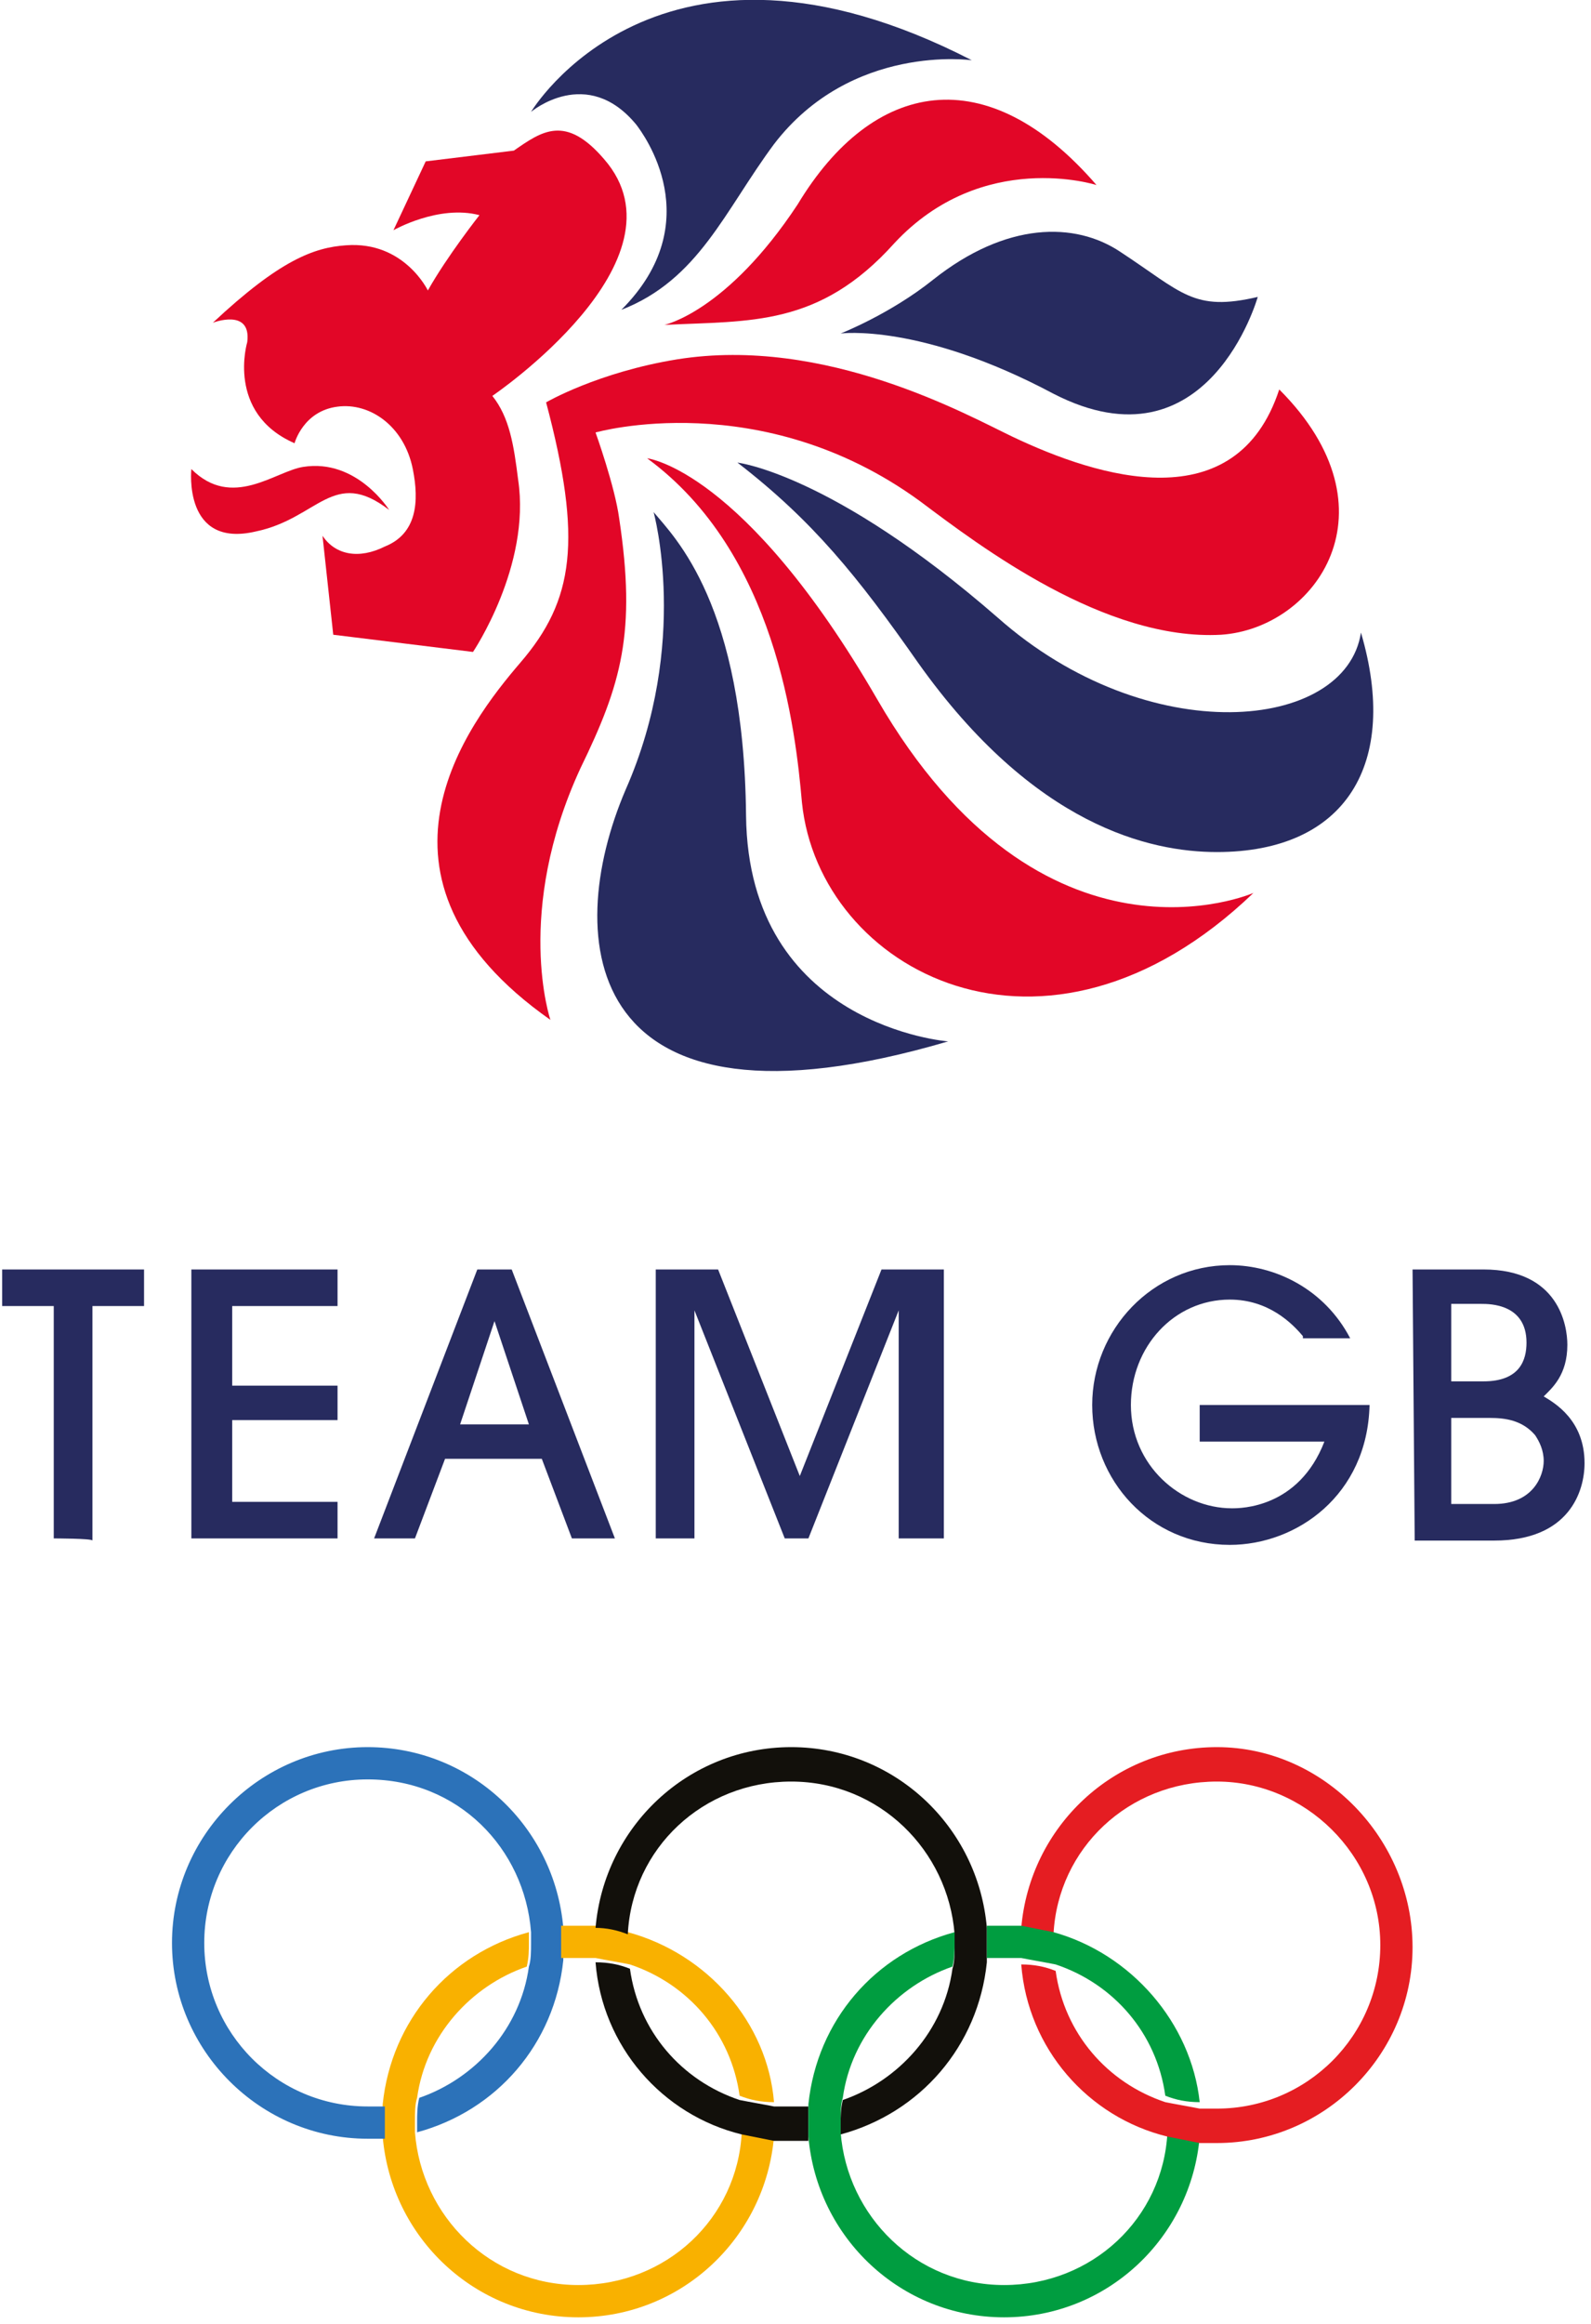 <?xml version="1.0" encoding="utf-8"?>
<!-- Generator: Adobe Illustrator 28.0.0, SVG Export Plug-In . SVG Version: 6.00 Build 0)  -->
<svg version="1.1" id="logo_TeamGB" xmlns="http://www.w3.org/2000/svg" xmlns:xlink="http://www.w3.org/1999/xlink" x="0px"
	 y="0px" viewBox="0 0 74 108" style="enable-background:new 0 0 74 108;" xml:space="preserve">
<style type="text/css">
	.st0{fill:#E20627;}
	.st1{fill:#272B5F;}
	.st2{fill:#F9B100;}
	.st3{fill:#2C72B9;}
	.st4{fill:#12100B;}
	.st5{fill:#009D40;}
	.st6{fill:#E51D22;}
</style>
<path class="st0" d="M25.6,47.4c0,0-1.7-5,1.4-11.7c1.9-3.9,2.6-6.3,1.8-11.6c-0.2-1.5-1.1-4-1.1-4s7.7-2.2,15.1,3.2
	c2.8,2.1,8.6,6.5,14,6.2c4.4-0.3,8.3-5.8,2.7-11.4c-2,6.1-8.4,4.1-12.4,2.2c-2.1-1-8.7-4.7-15.6-3.6c-3.7,0.6-6.1,2-6.1,2
	c1.7,6.4,1.3,9.2-1.2,12.1C21.8,33.6,16.2,40.8,25.6,47.4L25.6,47.4z"/>
<path class="st0" d="M18.1,23.7c0,0-1.5-2.4-4-2c-1.3,0.2-3.3,2-5.2,0.1c0,0-0.4,3.7,3,2.9C14.8,24.1,15.5,21.7,18.1,23.7L18.1,23.7
	z"/>
<path class="st0" d="M23.9,7c1.3-0.9,2.4-1.7,4.2,0.4c4.1,4.7-5.2,11-5.2,11c0.8,1,1,2.3,1.2,3.9c0.6,4-2.1,8-2.1,8l-6.5-0.8
	L15,24.9c0.6,0.9,1.7,1.1,2.9,0.5c1.5-0.6,1.6-2.1,1.3-3.6c-0.4-2-2-3.1-3.5-2.9c-1.6,0.2-2,1.7-2,1.7c-3.2-1.4-2.2-4.7-2.2-4.7
	c0.2-1.6-1.6-0.9-1.6-0.9c3.1-2.9,4.7-3.5,6.2-3.6c2.7-0.2,3.8,2.1,3.8,2.1c0.9-1.6,2.4-3.5,2.4-3.5c-1.9-0.5-4,0.7-4,0.7l1.5-3.2
	L23.9,7L23.9,7z"/>
<path class="st0" d="M58.3,41.5c-9.7,9.3-20.2,3.6-21-4.2c-0.3-3.4-1.2-11.6-7.2-16c0,0,4.5,0.5,10.7,11.2
	C48.5,45.8,58.3,41.5,58.3,41.5L58.3,41.5z"/>
<path class="st0" d="M30.9,15.1c0,0,2.9-0.6,6.2-5.6c3.5-5.8,8.8-6.8,13.9-0.9c0,0-5.3-1.7-9.4,2.7C38.1,15.2,34.9,14.9,30.9,15.1
	L30.9,15.1z"/>
<path class="st1" d="M63.3,29.4c-0.7,4.6-9.9,5.5-16.9-0.7c-7.7-6.7-12.1-7.2-12.1-7.2c3.5,2.7,5.6,5.3,8.4,9.3
	c5.4,7.6,10.8,8.8,13.9,8.8C62.6,39.6,65.1,35.5,63.3,29.4L63.3,29.4z"/>
<path class="st1" d="M44.1,48.4c0,0-9.3-0.7-9.4-10.5c-0.1-9.8-3.3-12.9-4.3-14.1c0,0,1.7,6.1-1.3,12.9
	C26.1,43.7,27.1,53.4,44.1,48.4L44.1,48.4z"/>
<path class="st1" d="M39.1,15.5c0,0,2.3-0.9,4.3-2.5c3.4-2.7,6.6-2.7,8.7-1.3c2.9,1.9,3.4,2.8,6.4,2.1c0,0-2.3,8.2-9.5,4.5
	C42.8,15,39.1,15.5,39.1,15.5L39.1,15.5z"/>
<path class="st1" d="M45.2,2.8c0,0-5.6-0.8-9.2,3.9c-2.3,3.1-3.5,6.3-7.1,7.7c0,0,0,0,0.1,0l-0.1,0c4.1-4.1,1-8.2,0.7-8.6
	c-2.3-2.8-4.9-0.6-4.9-0.6S30.6-4.7,45.2,2.8L45.2,2.8z"/>
<path class="st1" d="M2.5,71.5V60.7H0.1V59h6.6v1.7H4.3v10.9C4.3,71.5,2.5,71.5,2.5,71.5z"/>
<path class="st1" d="M8.9,71.5V59h6.8v1.7h-4.9v3.7h4.9V66h-4.9v3.8h4.9v1.7L8.9,71.5L8.9,71.5z"/>
<path class="st1" d="M26.6,71.5l-1.4-3.7h-4.5l-1.4,3.7h-1.9L22.2,59h1.6l4.8,12.5L26.6,71.5L26.6,71.5z M24.6,66.2L23,61.4h0
	l-1.6,4.8H24.6z"/>
<path class="st1" d="M41.8,71.5V60.9h0l-4.2,10.6h-1.1l-4.2-10.6h0v10.6h-1.8V59h2.9l3.8,9.6l3.8-9.6h2.9v12.5L41.8,71.5L41.8,71.5z
	"/>
<path class="st1" d="M60.6,62.1c-0.5-0.6-1.6-1.7-3.4-1.7c-2.6,0-4.6,2.2-4.6,4.9c0,2.8,2.3,4.8,4.7,4.8c0.4,0,3.1,0,4.3-3.1h-5.8
	v-1.7h7.9c-0.1,4.2-3.4,6.5-6.5,6.5c-3.7,0-6.4-3-6.4-6.5s2.8-6.5,6.4-6.5c2.1,0,4.4,1.1,5.6,3.4H60.6L60.6,62.1z"/>
<path class="st1" d="M65.7,59h3.3c3.5,0,3.9,2.6,3.9,3.5c0,1.4-0.7,2-1.1,2.4c0.5,0.3,1.9,1.1,1.9,3.1c0,1.3-0.7,3.6-4.2,3.6h-3.7
	L65.7,59L65.7,59z M67.5,64.2H69c1.7,0,2-1,2-1.8c0-1.8-1.7-1.8-2.1-1.8h-1.4V64.2z M67.5,69.9h2c1.8,0,2.3-1.3,2.3-2
	c0-0.5-0.2-0.9-0.4-1.2c-0.6-0.7-1.4-0.8-2.1-0.8h-1.8V69.9z"/>
<path class="st2" d="M34.5,99.1c-0.2,4-3.5,7.1-7.6,7.1s-7.3-3.2-7.6-7.1c0-0.2,0-0.3,0-0.5c0-0.4,0-0.8,0.1-1.1
	c0.4-2.9,2.5-5.2,5.1-6.1c0.1-0.4,0.1-0.8,0.1-1.1c0-0.2,0-0.3,0-0.5c-3.7,1-6.4,4.1-6.8,8c0,0.3,0,0.5,0,0.8c0,0.2,0,0.5,0,0.7
	c0.4,4.7,4.3,8.4,9.1,8.4s8.7-3.7,9.1-8.4C35.5,99.4,35,99.3,34.5,99.1L34.5,99.1z"/>
<path class="st3" d="M26.2,89.6c-0.4-4.7-4.3-8.4-9.1-8.4c-5,0-9.1,4.1-9.1,9.1s4.1,9.1,9.1,9.1c0.3,0,0.5,0,0.8,0
	c0-0.2,0-0.5,0-0.7c0-0.3,0-0.5,0-0.8c-0.3,0-0.5,0-0.8,0c-4.2,0-7.6-3.4-7.6-7.6s3.4-7.6,7.6-7.6s7.3,3.2,7.6,7.1
	c0,0.2,0,0.3,0,0.5c0,0.4,0,0.8-0.1,1.1c-0.4,2.9-2.5,5.2-5.1,6.1c-0.1,0.4-0.1,0.8-0.1,1.1c0,0.2,0,0.3,0,0.5c3.7-1,6.4-4.1,6.8-8
	c0-0.3,0-0.5,0-0.8C26.2,90.1,26.2,89.8,26.2,89.6L26.2,89.6z"/>
<path class="st4" d="M37.6,97.9c-0.3,0-0.5,0-0.8,0s-0.5,0-0.8,0c-0.5-0.1-1.1-0.2-1.6-0.3c-2.7-0.9-4.7-3.2-5.1-6.1
	c-0.5-0.2-1-0.3-1.6-0.3c0.3,3.9,3.1,7.1,6.8,8c0.5,0.1,1,0.2,1.5,0.3c0.3,0,0.5,0,0.8,0s0.5,0,0.8,0c0-0.2,0-0.5,0-0.7
	C37.6,98.4,37.6,98.1,37.6,97.9L37.6,97.9z"/>
<path class="st2" d="M29.2,89.8c-0.5-0.1-1-0.2-1.5-0.3c-0.3,0-0.5,0-0.8,0s-0.5,0-0.8,0c0,0.2,0,0.5,0,0.7c0,0.3,0,0.5,0,0.8
	c0.3,0,0.5,0,0.8,0c0.3,0,0.5,0,0.8,0c0.5,0.1,1.1,0.2,1.6,0.3c2.7,0.9,4.7,3.2,5.1,6.1c0.5,0.2,1,0.3,1.6,0.3
	C35.7,94,32.9,90.8,29.2,89.8L29.2,89.8z"/>
<path class="st4" d="M45.9,89.6c-0.4-4.7-4.3-8.4-9.1-8.4s-8.7,3.7-9.1,8.4c0.5,0,1,0.1,1.5,0.3c0.2-4,3.5-7.1,7.6-7.1
	s7.3,3.2,7.6,7.1c0,0.2,0,0.3,0,0.5c0,0.4,0,0.8-0.1,1.1c-0.4,2.9-2.5,5.2-5.1,6.1c-0.1,0.4-0.1,0.8-0.1,1.1c0,0.2,0,0.3,0,0.5
	c3.7-1,6.4-4.1,6.8-8c0-0.3,0-0.5,0-0.8C45.9,90.1,45.9,89.8,45.9,89.6L45.9,89.6z"/>
<path class="st5" d="M54.3,99.1c-0.2,4-3.5,7.1-7.6,7.1s-7.3-3.2-7.6-7.1c0-0.2,0-0.3,0-0.5c0-0.4,0-0.8,0.1-1.1
	c0.4-2.9,2.5-5.2,5.1-6.1c0.1-0.4,0.1-0.8,0.1-1.1c0-0.2,0-0.3,0-0.5c-3.7,1-6.4,4.1-6.8,8c0,0.3,0,0.5,0,0.8c0,0.2,0,0.5,0,0.7
	c0.4,4.7,4.3,8.4,9.1,8.4s8.7-3.7,9.1-8.4C55.3,99.4,54.7,99.3,54.3,99.1L54.3,99.1z"/>
<path class="st6" d="M56.6,81.2c-4.8,0-8.7,3.7-9.1,8.4c0.5,0,1,0.1,1.5,0.3c0.2-4,3.5-7.1,7.6-7.1s7.6,3.4,7.6,7.6
	c0,4.2-3.4,7.6-7.6,7.6c-0.3,0-0.5,0-0.8,0c-0.5-0.1-1.1-0.2-1.6-0.3c-2.7-0.9-4.7-3.2-5.1-6.1c-0.5-0.2-1-0.3-1.6-0.3
	c0.3,3.9,3.1,7.1,6.8,8c0.5,0.1,1,0.2,1.5,0.3c0.3,0,0.5,0,0.8,0c5,0,9.1-4.1,9.1-9.1S61.6,81.2,56.6,81.2z"/>
<path class="st5" d="M49,89.8c-0.5-0.1-1-0.2-1.5-0.3c-0.3,0-0.5,0-0.8,0s-0.5,0-0.8,0c0,0.2,0,0.5,0,0.7c0,0.3,0,0.5,0,0.8
	c0.3,0,0.5,0,0.8,0c0.3,0,0.5,0,0.8,0c0.5,0.1,1.1,0.2,1.6,0.3c2.7,0.9,4.7,3.2,5.1,6.1c0.5,0.2,1,0.3,1.6,0.3
	C55.4,94,52.6,90.8,49,89.8L49,89.8z"/>
</svg>
